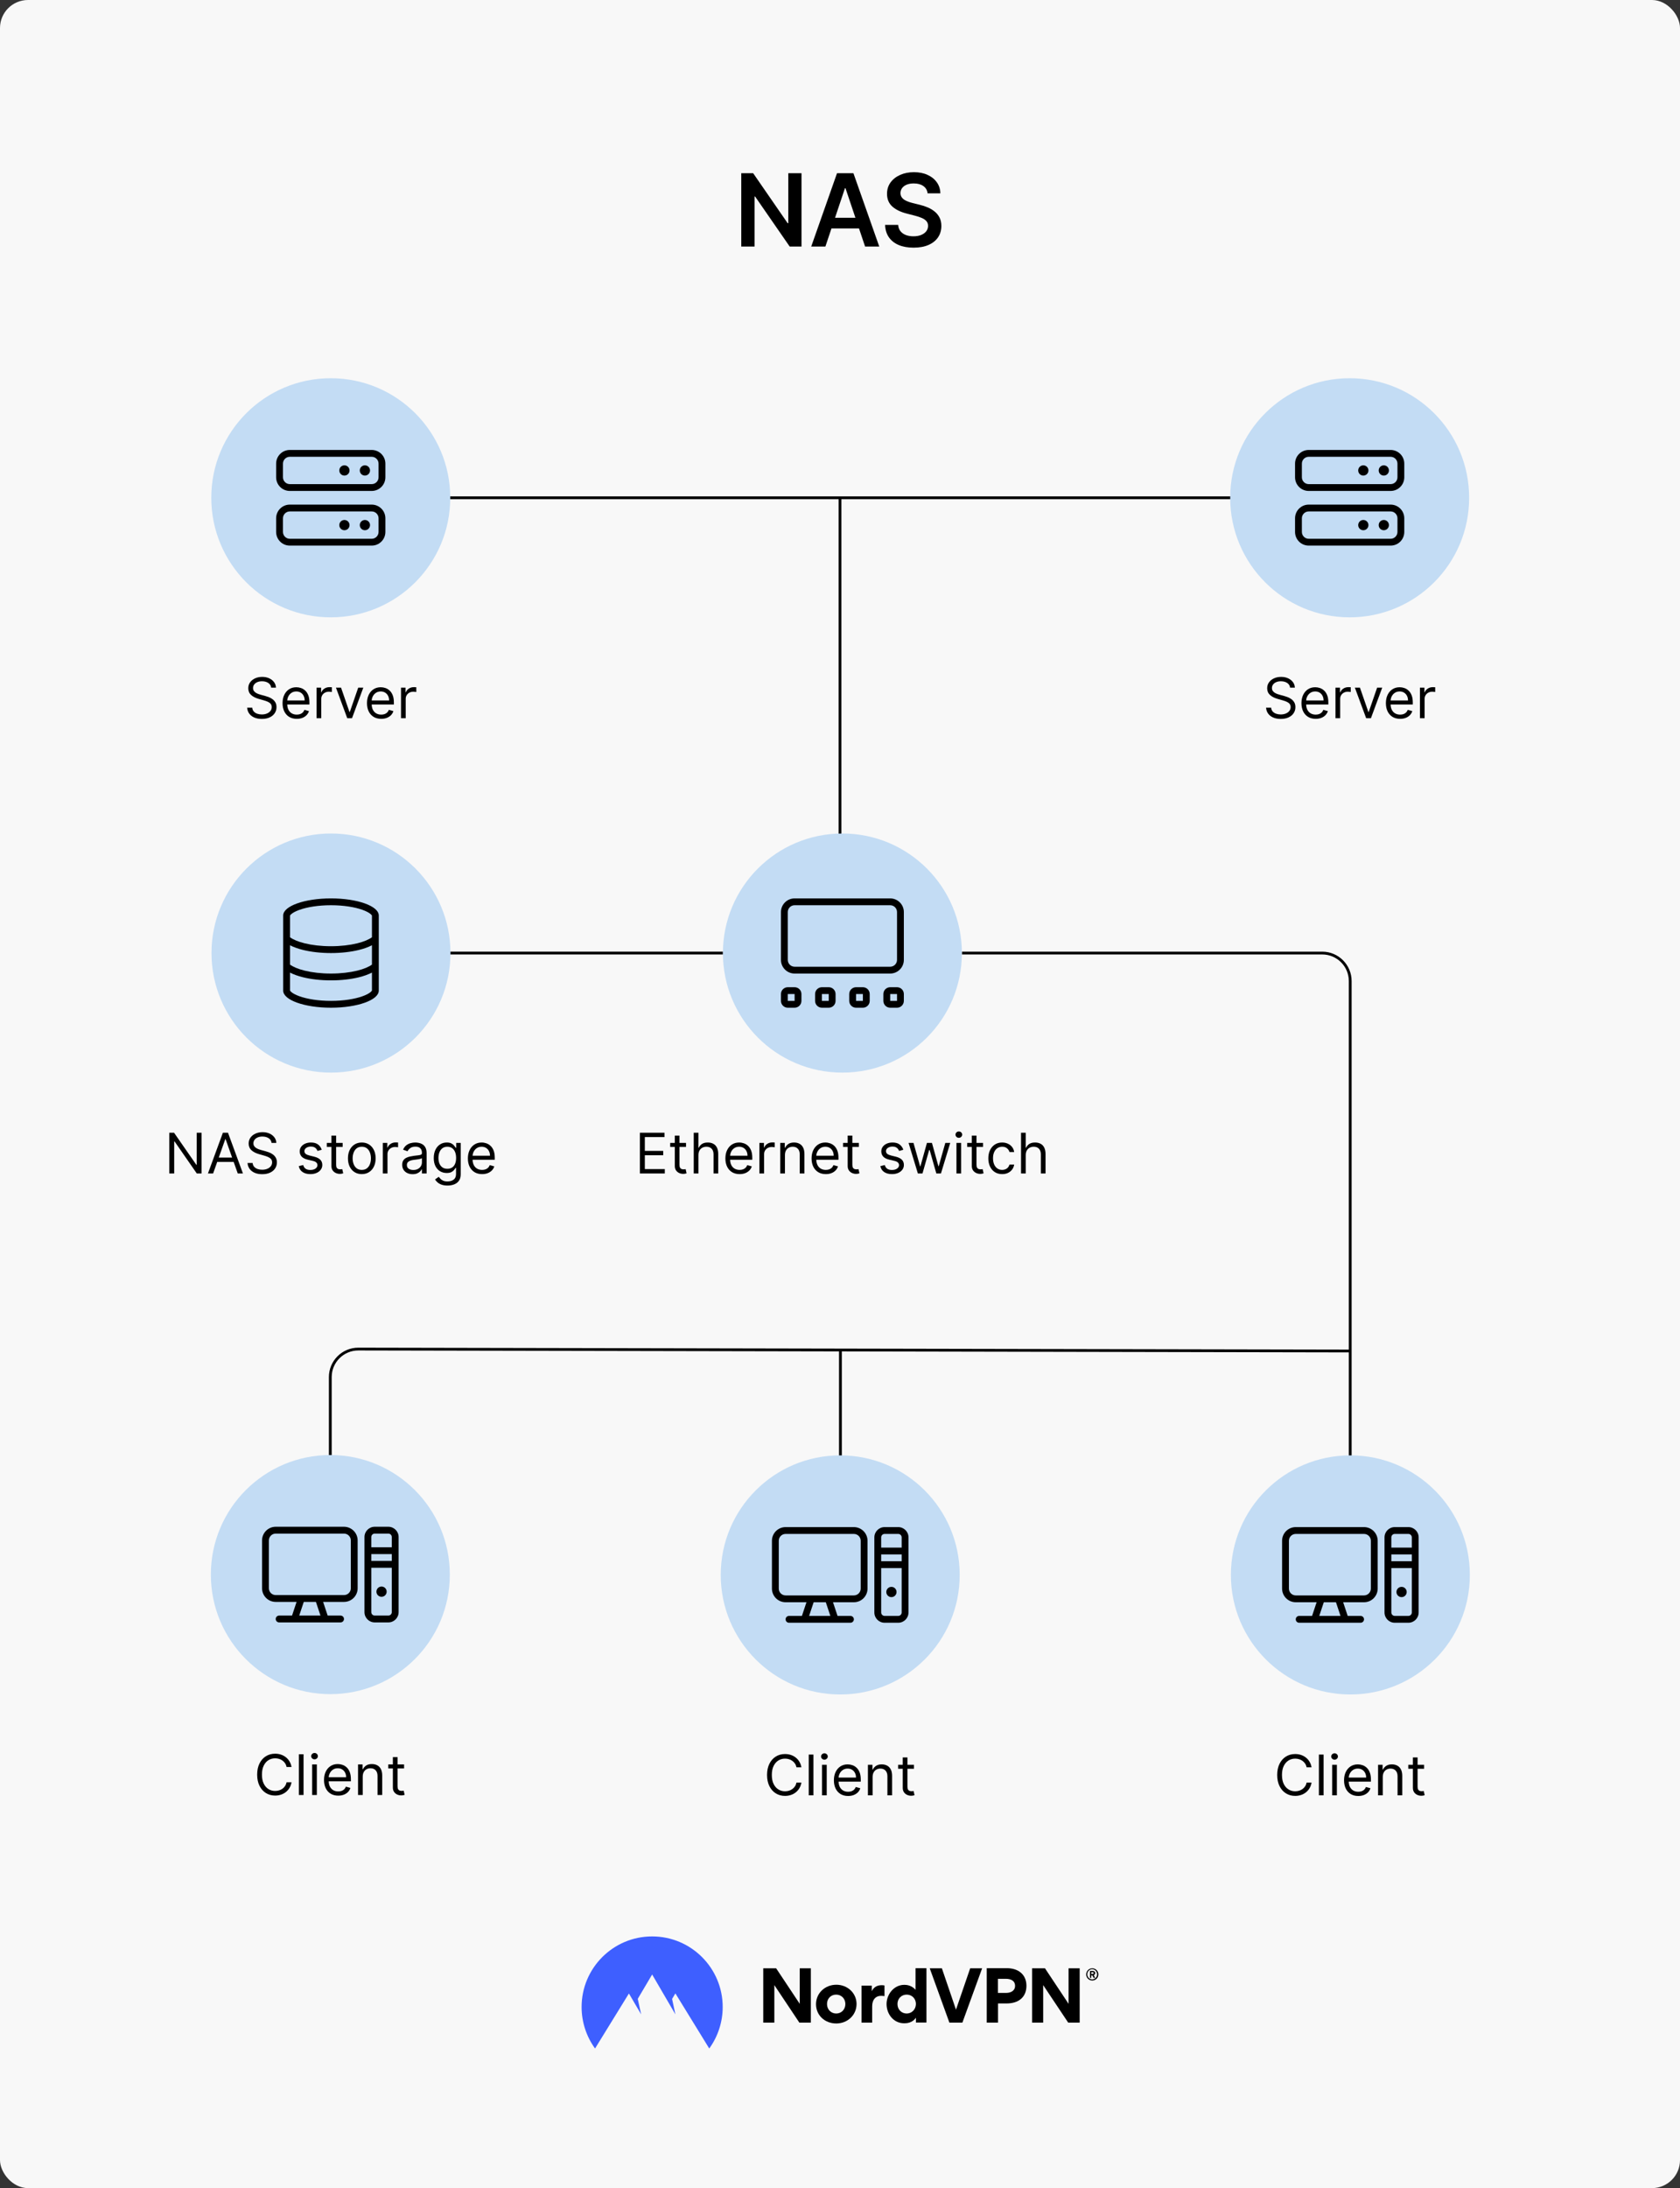 <svg fill="none" height="1562" viewBox="0 0 1200 1562" width="1200" xmlns="http://www.w3.org/2000/svg" xmlns:xlink="http://www.w3.org/1999/xlink"><rect x="0" y="0" width="1200" height="1562" fill="#333333" stroke="none"/><clipPath id="clip0_65_10"><path d="M187.182 1075.26H284.721V1172.799H187.182Z"/></clipPath><clipPath id="clip1_65_10"><path d="M551.384 1075.5H648.923V1173.039H551.384Z"/></clipPath><clipPath id="clip2_65_10"><path d="M915.779 1075.5H1013.318V1173.039H915.779Z"/></clipPath><rect fill="#f8f8f8" height="1562" rx="20" width="1200"/><path d="M572.505 123.636V176H564.067L539.394 140.332H538.959V176H529.473V123.636H537.962L562.61 159.33H563.07V123.636H572.505ZM589.565 176H579.44L597.875 123.636H609.585L628.045 176H617.92L603.934 134.375H603.525L589.565 176ZM589.897 155.469H617.511V163.088H589.897V155.469ZM662.556 138.031C662.317 135.798 661.311 134.06 659.539 132.815 657.783 131.571 655.499 130.949 652.686 130.949 650.709 130.949 649.013 131.247 647.598 131.844 646.184 132.44 645.101 133.25 644.351 134.273 643.601 135.295 643.218 136.463 643.201 137.776 643.201 138.866 643.448 139.812 643.942 140.614 644.453 141.415 645.144 142.097 646.013 142.659 646.882 143.205 647.846 143.665 648.902 144.04 649.959 144.415 651.025 144.73 652.098 144.986L657.007 146.213C658.985 146.673 660.885 147.295 662.709 148.08 664.55 148.864 666.195 149.852 667.644 151.045 669.11 152.239 670.269 153.679 671.121 155.366 671.973 157.054 672.4 159.031 672.4 161.298 672.4 164.366 671.615 167.068 670.047 169.403 668.479 171.722 666.212 173.537 663.246 174.849 660.297 176.145 656.726 176.793 652.533 176.793 648.459 176.793 644.922 176.162 641.922 174.901 638.939 173.639 636.604 171.798 634.917 169.378 633.246 166.957 632.343 164.009 632.206 160.531H641.539C641.675 162.355 642.238 163.872 643.226 165.082 644.215 166.293 645.502 167.196 647.087 167.793 648.689 168.389 650.479 168.688 652.456 168.688 654.519 168.688 656.326 168.381 657.877 167.767 659.445 167.136 660.672 166.267 661.559 165.159 662.445 164.034 662.897 162.722 662.914 161.222 662.897 159.858 662.496 158.733 661.712 157.847 660.928 156.943 659.828 156.193 658.414 155.597 657.016 154.983 655.38 154.437 653.505 153.96L647.547 152.426C643.235 151.318 639.826 149.639 637.32 147.389 634.831 145.122 633.587 142.114 633.587 138.364 633.587 135.278 634.422 132.577 636.093 130.259 637.78 127.94 640.073 126.142 642.971 124.864 645.868 123.568 649.15 122.92 652.814 122.92 656.53 122.92 659.786 123.568 662.581 124.864 665.394 126.142 667.601 127.923 669.203 130.207 670.806 132.474 671.632 135.082 671.684 138.031H662.556Z" fill="#000000"/><path d="M315.446 355.346H886.81" stroke="#000000" stroke-width="2"/><path d="M600 355.298V617.245" stroke="#000000" stroke-width="2"/><path d="M516.367 680.346 321.653 680.346" stroke="#000000" stroke-width="2"/><path d="M964.549 964.423 255.962 963.039C244.901 963.018 235.923 971.978 235.923 983.039V1038.9" stroke="#000000" stroke-width="2"/><path d="M687.06 680.346 944.441 680.346C955.487 680.346 964.441 689.301 964.441 700.346L964.441 1047.04" stroke="#000000" stroke-width="2"/><path d="M600.301 963.986V1041" stroke="#000000" stroke-width="2"/><circle cx="235.952" cy="1124.03" fill="#c3dcf4" r="85.346"/><g clip-path="url(#clip0_65_10)"><path d="M0 0H97.539V97.539H0Z" fill="#c3dcf4" transform="matrix(1 0 0 1 187.182 1075.26)"/><path d="M187.182 1133.79V1099.65C187.182 1094.26 191.549 1089.89 196.936 1089.89H245.705C251.085 1089.89 255.459 1094.26 255.459 1099.65V1133.79C255.459 1139.17 251.085 1143.54 245.705 1143.54H230.8L234.047 1153.29H243.267C244.608 1153.29 245.705 1154.39 245.705 1155.73 245.705 1157.07 244.608 1158.17 243.267 1158.17H199.375C198.027 1158.17 196.936 1157.07 196.936 1155.73 196.936 1154.39 198.027 1153.29 199.375 1153.29H208.595L211.841 1143.54H196.936C191.549 1143.54 187.182 1139.17 187.182 1133.79ZM245.705 1094.77H196.936C194.243 1094.77 192.059 1096.96 192.059 1099.65V1133.79C192.059 1136.48 194.243 1138.66 196.936 1138.66H245.705C248.403 1138.66 250.582 1136.48 250.582 1133.79V1099.65C250.582 1096.96 248.403 1094.77 245.705 1094.77ZM228.911 1153.29 225.664 1143.54H216.977L213.731 1153.29H228.911ZM268.871 1136.23C268.871 1134.2 270.502 1132.57 272.529 1132.57 274.556 1132.57 276.186 1134.2 276.186 1136.23 276.186 1138.25 274.556 1139.88 272.529 1139.88 270.502 1139.88 268.871 1138.25 268.871 1136.23ZM260.336 1097.21C260.336 1093.17 263.613 1089.89 267.652 1089.89H277.406C281.444 1089.89 284.721 1093.17 284.721 1097.21V1150.86C284.721 1154.89 281.444 1158.17 277.406 1158.17H267.652C263.613 1158.17 260.336 1154.89 260.336 1150.86V1097.21ZM265.213 1097.21V1104.53H279.844V1097.21C279.844 1095.86 278.747 1094.77 277.406 1094.77H267.652C266.311 1094.77 265.213 1095.86 265.213 1097.21ZM265.213 1109.4V1114.28H279.844V1109.4H265.213ZM267.652 1153.29H277.406C278.747 1153.29 279.844 1152.2 279.844 1150.86V1119.16H265.213V1150.86C265.213 1152.2 266.311 1153.29 267.652 1153.29Z" fill="#000000"/></g><path d="M208.235 1261.38H204.712C204.504 1260.37 204.139 1259.48 203.619 1258.71 203.107 1257.94 202.482 1257.3 201.744 1256.78 201.014 1256.25 200.205 1255.85 199.315 1255.58 198.424 1255.32 197.496 1255.19 196.53 1255.19 194.769 1255.19 193.173 1255.63 191.744 1256.52 190.323 1257.41 189.191 1258.72 188.349 1260.46 187.515 1262.19 187.099 1264.32 187.099 1266.83 187.099 1269.35 187.515 1271.48 188.349 1273.21 189.191 1274.94 190.323 1276.26 191.744 1277.15 193.173 1278.04 194.769 1278.48 196.53 1278.48 197.496 1278.48 198.424 1278.35 199.315 1278.08 200.205 1277.82 201.014 1277.43 201.744 1276.91 202.482 1276.37 203.107 1275.73 203.619 1274.96 204.139 1274.18 204.504 1273.29 204.712 1272.29H208.235C207.97 1273.78 207.487 1275.11 206.786 1276.28 206.085 1277.45 205.214 1278.45 204.173 1279.28 203.131 1280.09 201.961 1280.71 200.664 1281.14 199.376 1281.56 197.998 1281.78 196.53 1281.78 194.049 1281.78 191.843 1281.17 189.911 1279.96 187.979 1278.75 186.459 1277.02 185.351 1274.79 184.244 1272.55 183.69 1269.9 183.69 1266.83 183.69 1263.77 184.244 1261.11 185.351 1258.88 186.459 1256.64 187.979 1254.92 189.911 1253.71 191.843 1252.5 194.049 1251.89 196.53 1251.89 197.998 1251.89 199.376 1252.1 200.664 1252.53 201.961 1252.96 203.131 1253.58 204.173 1254.41 205.214 1255.22 206.085 1256.21 206.786 1257.39 207.487 1258.55 207.97 1259.88 208.235 1261.38ZM216.825 1252.29V1281.38H213.473V1252.29H216.825ZM222.965 1281.38V1259.56H226.317V1281.38H222.965ZM224.67 1255.92C224.016 1255.92 223.453 1255.7 222.979 1255.26 222.515 1254.81 222.283 1254.28 222.283 1253.65 222.283 1253.03 222.515 1252.49 222.979 1252.05 223.453 1251.6 224.016 1251.38 224.67 1251.38 225.323 1251.38 225.882 1251.6 226.346 1252.05 226.819 1252.49 227.056 1253.03 227.056 1253.65 227.056 1254.28 226.819 1254.81 226.346 1255.26 225.882 1255.7 225.323 1255.92 224.67 1255.92ZM241.605 1281.83C239.503 1281.83 237.689 1281.37 236.165 1280.44 234.65 1279.5 233.48 1278.2 232.656 1276.52 231.842 1274.84 231.435 1272.88 231.435 1270.64 231.435 1268.41 231.842 1266.44 232.656 1264.73 233.48 1263.02 234.626 1261.68 236.094 1260.73 237.571 1259.76 239.294 1259.28 241.264 1259.28 242.4 1259.28 243.523 1259.47 244.631 1259.85 245.739 1260.22 246.747 1260.84 247.656 1261.69 248.565 1262.53 249.29 1263.65 249.829 1265.04 250.369 1266.44 250.639 1268.15 250.639 1270.19V1271.61H233.821V1268.71H247.23C247.23 1267.48 246.984 1266.38 246.491 1265.41 246.008 1264.45 245.317 1263.69 244.418 1263.13 243.527 1262.57 242.476 1262.29 241.264 1262.29 239.929 1262.29 238.774 1262.62 237.798 1263.28 236.832 1263.94 236.089 1264.79 235.568 1265.84 235.047 1266.89 234.787 1268.02 234.787 1269.22V1271.15C234.787 1272.8 235.071 1274.2 235.639 1275.34 236.217 1276.48 237.017 1277.35 238.04 1277.94 239.062 1278.53 240.251 1278.82 241.605 1278.82 242.486 1278.82 243.281 1278.7 243.991 1278.45 244.711 1278.2 245.331 1277.82 245.852 1277.32 246.373 1276.81 246.775 1276.17 247.06 1275.41L250.298 1276.32C249.957 1277.42 249.384 1278.39 248.579 1279.22 247.775 1280.04 246.78 1280.69 245.597 1281.15 244.413 1281.61 243.082 1281.83 241.605 1281.83ZM259.091 1268.25V1281.38H255.739V1259.56H258.977V1262.97H259.261C259.773 1261.86 260.549 1260.97 261.591 1260.3 262.633 1259.62 263.977 1259.28 265.625 1259.28 267.102 1259.28 268.395 1259.58 269.503 1260.19 270.611 1260.78 271.472 1261.69 272.088 1262.91 272.704 1264.13 273.011 1265.66 273.011 1267.52V1281.38H269.659V1267.74C269.659 1266.03 269.214 1264.69 268.324 1263.74 267.434 1262.77 266.212 1262.29 264.659 1262.29 263.589 1262.29 262.633 1262.52 261.79 1262.98 260.956 1263.45 260.298 1264.13 259.815 1265.02 259.332 1265.91 259.091 1266.99 259.091 1268.25ZM288.626 1259.56V1262.4H277.319V1259.56H288.626ZM280.614 1254.33H283.967V1275.13C283.967 1276.08 284.104 1276.79 284.378 1277.26 284.663 1277.72 285.022 1278.04 285.458 1278.2 285.903 1278.35 286.372 1278.42 286.864 1278.42 287.234 1278.42 287.537 1278.41 287.773 1278.37 288.01 1278.32 288.199 1278.28 288.342 1278.25L289.023 1281.27C288.796 1281.35 288.479 1281.44 288.072 1281.52 287.664 1281.62 287.148 1281.66 286.523 1281.66 285.576 1281.66 284.648 1281.46 283.739 1281.05 282.84 1280.65 282.092 1280.03 281.495 1279.19 280.908 1278.36 280.614 1277.31 280.614 1276.04V1254.33Z" fill="#000000"/><circle cx="600.154" cy="1124.27" fill="#c3dcf4" r="85.346"/><g clip-path="url(#clip1_65_10)"><path d="M0 0H97.539V97.539H0Z" fill="#c3dcf4" transform="matrix(1 0 0 1 551.384 1075.5)"/><path d="M551.384 1134.02V1099.88C551.384 1094.5 555.751 1090.13 561.138 1090.13H609.908C615.287 1090.13 619.661 1094.5 619.661 1099.88V1134.02C619.661 1139.4 615.287 1143.78 609.908 1143.78H595.002L598.249 1153.53H607.469C608.81 1153.53 609.908 1154.63 609.908 1155.97 609.908 1157.31 608.81 1158.41 607.469 1158.41H563.577C562.229 1158.41 561.138 1157.31 561.138 1155.97 561.138 1154.63 562.229 1153.53 563.577 1153.53H572.797L576.043 1143.78H561.138C555.751 1143.78 551.384 1139.4 551.384 1134.02ZM609.908 1095.01H561.138C558.445 1095.01 556.261 1097.19 556.261 1099.88V1134.02C556.261 1136.72 558.445 1138.9 561.138 1138.9H609.908C612.605 1138.9 614.784 1136.72 614.784 1134.02V1099.88C614.784 1097.19 612.605 1095.01 609.908 1095.01ZM593.113 1153.53 589.866 1143.78H581.179L577.933 1153.53H593.113ZM633.073 1136.46C633.073 1134.43 634.704 1132.8 636.731 1132.8 638.758 1132.8 640.388 1134.43 640.388 1136.46 640.388 1138.49 638.758 1140.12 636.731 1140.12 634.704 1140.12 633.073 1138.49 633.073 1136.46ZM624.538 1097.45C624.538 1093.4 627.815 1090.13 631.854 1090.13H641.608C645.646 1090.13 648.923 1093.4 648.923 1097.45V1151.09C648.923 1155.13 645.646 1158.41 641.608 1158.41H631.854C627.815 1158.41 624.538 1155.13 624.538 1151.09V1097.45ZM629.415 1097.45V1104.76H644.046V1097.45C644.046 1096.1 642.949 1095.01 641.608 1095.01H631.854C630.513 1095.01 629.415 1096.1 629.415 1097.45ZM629.415 1109.64V1114.51H644.046V1109.64H629.415ZM631.854 1153.53H641.608C642.949 1153.53 644.046 1152.43 644.046 1151.09V1119.39H629.415V1151.09C629.415 1152.43 630.513 1153.53 631.854 1153.53Z" fill="#000000"/></g><path d="M572.437 1261.61H568.914C568.706 1260.6 568.341 1259.71 567.821 1258.94 567.309 1258.18 566.684 1257.53 565.946 1257.01 565.216 1256.48 564.407 1256.08 563.517 1255.82 562.626 1255.55 561.698 1255.42 560.732 1255.42 558.971 1255.42 557.375 1255.87 555.946 1256.76 554.525 1257.65 553.393 1258.96 552.551 1260.69 551.717 1262.42 551.301 1264.55 551.301 1267.07 551.301 1269.59 551.717 1271.71 552.551 1273.45 553.393 1275.18 554.525 1276.49 555.946 1277.38 557.375 1278.27 558.971 1278.72 560.732 1278.72 561.698 1278.72 562.626 1278.58 563.517 1278.32 564.407 1278.05 565.216 1277.66 565.946 1277.14 566.684 1276.61 567.309 1275.96 567.821 1275.19 568.341 1274.42 568.706 1273.53 568.914 1272.52H572.437C572.172 1274.01 571.689 1275.34 570.988 1276.52 570.287 1277.69 569.416 1278.69 568.375 1279.51 567.333 1280.33 566.163 1280.95 564.866 1281.37 563.578 1281.8 562.2 1282.01 560.732 1282.01 558.251 1282.01 556.045 1281.41 554.113 1280.19 552.181 1278.98 550.661 1277.26 549.553 1275.02 548.446 1272.79 547.892 1270.14 547.892 1267.07 547.892 1264 548.446 1261.35 549.553 1259.11 550.661 1256.88 552.181 1255.16 554.113 1253.94 556.045 1252.73 558.251 1252.13 560.732 1252.13 562.2 1252.13 563.578 1252.34 564.866 1252.77 566.163 1253.19 567.333 1253.82 568.375 1254.64 569.416 1255.45 570.287 1256.45 570.988 1257.62 571.689 1258.79 572.172 1260.12 572.437 1261.61ZM581.027 1252.52V1281.61H577.675V1252.52H581.027ZM587.167 1281.61V1259.8H590.519V1281.61H587.167ZM588.872 1256.16C588.218 1256.16 587.655 1255.94 587.181 1255.49 586.717 1255.05 586.485 1254.51 586.485 1253.89 586.485 1253.26 586.717 1252.73 587.181 1252.28 587.655 1251.84 588.218 1251.61 588.872 1251.61 589.525 1251.61 590.084 1251.84 590.548 1252.28 591.021 1252.73 591.258 1253.26 591.258 1253.89 591.258 1254.51 591.021 1255.05 590.548 1255.49 590.084 1255.94 589.525 1256.16 588.872 1256.16ZM605.807 1282.07C603.705 1282.07 601.891 1281.61 600.367 1280.68 598.852 1279.74 597.682 1278.43 596.858 1276.76 596.044 1275.07 595.637 1273.11 595.637 1270.88 595.637 1268.64 596.044 1266.67 596.858 1264.97 597.682 1263.25 598.828 1261.92 600.296 1260.96 601.773 1260 603.496 1259.51 605.466 1259.51 606.602 1259.51 607.725 1259.7 608.833 1260.08 609.941 1260.46 610.949 1261.07 611.858 1261.93 612.767 1262.77 613.492 1263.89 614.031 1265.28 614.571 1266.67 614.841 1268.39 614.841 1270.42V1271.84H598.023V1268.94H611.432C611.432 1267.71 611.186 1266.61 610.693 1265.65 610.21 1264.68 609.519 1263.92 608.62 1263.36 607.729 1262.8 606.678 1262.52 605.466 1262.52 604.131 1262.52 602.976 1262.86 602 1263.52 601.034 1264.17 600.291 1265.02 599.77 1266.07 599.249 1267.13 598.989 1268.25 598.989 1269.46V1271.39C598.989 1273.04 599.273 1274.43 599.841 1275.58 600.419 1276.71 601.219 1277.58 602.242 1278.18 603.264 1278.76 604.453 1279.06 605.807 1279.06 606.688 1279.06 607.483 1278.93 608.193 1278.69 608.913 1278.43 609.533 1278.05 610.054 1277.55 610.575 1277.04 610.977 1276.41 611.262 1275.65L614.5 1276.56C614.159 1277.66 613.586 1278.62 612.781 1279.46 611.977 1280.28 610.982 1280.92 609.799 1281.39 608.615 1281.84 607.284 1282.07 605.807 1282.07ZM623.293 1268.49V1281.61H619.941V1259.8H623.179V1263.21H623.463C623.975 1262.1 624.751 1261.21 625.793 1260.54 626.834 1259.85 628.179 1259.51 629.827 1259.51 631.304 1259.51 632.597 1259.82 633.705 1260.42 634.813 1261.02 635.674 1261.93 636.29 1263.15 636.906 1264.36 637.213 1265.89 637.213 1267.75V1281.61H633.861V1267.98C633.861 1266.26 633.416 1264.93 632.526 1263.97 631.636 1263.01 630.414 1262.52 628.861 1262.52 627.791 1262.52 626.834 1262.76 625.992 1263.22 625.158 1263.68 624.5 1264.36 624.017 1265.25 623.534 1266.14 623.293 1267.22 623.293 1268.49ZM652.828 1259.8V1262.64H641.521V1259.8H652.828ZM644.816 1254.57H648.169V1275.36C648.169 1276.31 648.306 1277.02 648.58 1277.5 648.865 1277.96 649.224 1278.27 649.66 1278.43 650.105 1278.58 650.574 1278.66 651.066 1278.66 651.436 1278.66 651.739 1278.64 651.975 1278.6 652.212 1278.56 652.401 1278.52 652.544 1278.49L653.225 1281.5C652.998 1281.59 652.681 1281.67 652.274 1281.76 651.866 1281.85 651.35 1281.9 650.725 1281.9 649.778 1281.9 648.85 1281.7 647.941 1281.29 647.042 1280.88 646.294 1280.26 645.697 1279.43 645.11 1278.59 644.816 1277.54 644.816 1276.27V1254.57Z" fill="#000000"/><circle cx="964.548" cy="1124.27" fill="#c3dcf4" r="85.346"/><g clip-path="url(#clip2_65_10)"><path d="M0 0H97.539V97.539H0Z" fill="#c3dcf4" transform="matrix(1 0 0 1 915.779 1075.5)"/><path d="M915.779 1134.02V1099.88C915.779 1094.5 920.145 1090.13 925.533 1090.13H974.302C979.682 1090.13 984.056 1094.5 984.056 1099.88V1134.02C984.056 1139.4 979.682 1143.78 974.302 1143.78H959.397L962.643 1153.53H971.864C973.205 1153.53 974.302 1154.63 974.302 1155.97 974.302 1157.31 973.205 1158.41 971.864 1158.41H927.971C926.624 1158.41 925.533 1157.31 925.533 1155.97 925.533 1154.63 926.624 1153.53 927.971 1153.53H937.192L940.438 1143.78H925.533C920.145 1143.78 915.779 1139.4 915.779 1134.02ZM974.302 1095.01H925.533C922.84 1095.01 920.656 1097.19 920.656 1099.88V1134.02C920.656 1136.72 922.84 1138.9 925.533 1138.9H974.302C977 1138.9 979.179 1136.72 979.179 1134.02V1099.88C979.179 1097.19 977 1095.01 974.302 1095.01ZM957.507 1153.53 954.261 1143.78H945.574L942.328 1153.53H957.507ZM997.468 1136.46C997.468 1134.43 999.098 1132.8 1001.13 1132.8 1003.15 1132.8 1004.78 1134.43 1004.78 1136.46 1004.78 1138.49 1003.15 1140.12 1001.13 1140.12 999.098 1140.12 997.468 1138.49 997.468 1136.46ZM988.933 1097.45C988.933 1093.4 992.21 1090.13 996.249 1090.13H1006C1010.04 1090.13 1013.32 1093.4 1013.32 1097.45V1151.09C1013.32 1155.13 1010.04 1158.41 1006 1158.41H996.249C992.21 1158.41 988.933 1155.13 988.933 1151.09V1097.45ZM993.81 1097.45V1104.76H1008.44V1097.45C1008.44 1096.1 1007.34 1095.01 1006 1095.01H996.249C994.907 1095.01 993.81 1096.1 993.81 1097.45ZM993.81 1109.64V1114.51H1008.44V1109.64H993.81ZM996.249 1153.53H1006C1007.34 1153.53 1008.44 1152.43 1008.44 1151.09V1119.39H993.81V1151.09C993.81 1152.43 994.907 1153.53 996.249 1153.53Z" fill="#000000"/></g><path d="M936.832 1261.61H933.309C933.101 1260.6 932.736 1259.71 932.215 1258.94 931.704 1258.18 931.079 1257.53 930.34 1257.01 929.611 1256.48 928.801 1256.08 927.911 1255.82 927.021 1255.55 926.093 1255.42 925.127 1255.42 923.366 1255.42 921.77 1255.87 920.34 1256.76 918.92 1257.65 917.788 1258.96 916.945 1260.69 916.112 1262.42 915.695 1264.55 915.695 1267.07 915.695 1269.59 916.112 1271.71 916.945 1273.45 917.788 1275.18 918.92 1276.49 920.34 1277.38 921.77 1278.27 923.366 1278.72 925.127 1278.72 926.093 1278.72 927.021 1278.58 927.911 1278.32 928.801 1278.05 929.611 1277.66 930.34 1277.14 931.079 1276.61 931.704 1275.96 932.215 1275.19 932.736 1274.42 933.101 1273.53 933.309 1272.52H936.832C936.567 1274.01 936.084 1275.34 935.383 1276.52 934.682 1277.69 933.811 1278.69 932.769 1279.51 931.728 1280.33 930.558 1280.95 929.261 1281.37 927.973 1281.8 926.595 1282.01 925.127 1282.01 922.646 1282.01 920.44 1281.41 918.508 1280.19 916.576 1278.98 915.056 1277.26 913.948 1275.02 912.84 1272.79 912.286 1270.14 912.286 1267.07 912.286 1264 912.84 1261.35 913.948 1259.11 915.056 1256.88 916.576 1255.16 918.508 1253.94 920.44 1252.73 922.646 1252.13 925.127 1252.13 926.595 1252.13 927.973 1252.34 929.261 1252.77 930.558 1253.19 931.728 1253.82 932.769 1254.64 933.811 1255.45 934.682 1256.45 935.383 1257.62 936.084 1258.79 936.567 1260.12 936.832 1261.61ZM945.422 1252.52V1281.61H942.07V1252.52H945.422ZM951.562 1281.61V1259.8H954.914V1281.61H951.562ZM953.266 1256.16C952.613 1256.16 952.05 1255.94 951.576 1255.49 951.112 1255.05 950.88 1254.51 950.88 1253.89 950.88 1253.26 951.112 1252.73 951.576 1252.28 952.05 1251.84 952.613 1251.61 953.266 1251.61 953.92 1251.61 954.479 1251.84 954.943 1252.28 955.416 1252.73 955.653 1253.26 955.653 1253.89 955.653 1254.51 955.416 1255.05 954.943 1255.49 954.479 1255.94 953.92 1256.16 953.266 1256.16ZM970.202 1282.07C968.099 1282.07 966.286 1281.61 964.761 1280.68 963.246 1279.74 962.077 1278.43 961.253 1276.76 960.438 1275.07 960.031 1273.11 960.031 1270.88 960.031 1268.64 960.438 1266.67 961.253 1264.97 962.077 1263.25 963.223 1261.92 964.69 1260.96 966.168 1260 967.891 1259.51 969.861 1259.51 970.997 1259.51 972.119 1259.7 973.227 1260.08 974.335 1260.46 975.344 1261.07 976.253 1261.93 977.162 1262.77 977.886 1263.89 978.426 1265.28 978.966 1266.67 979.236 1268.39 979.236 1270.42V1271.84H962.418V1268.94H975.827C975.827 1267.71 975.581 1266.61 975.088 1265.65 974.605 1264.68 973.914 1263.92 973.014 1263.36 972.124 1262.8 971.073 1262.52 969.861 1262.52 968.526 1262.52 967.37 1262.86 966.395 1263.52 965.429 1264.17 964.686 1265.02 964.165 1266.07 963.644 1267.13 963.384 1268.25 963.384 1269.46V1271.39C963.384 1273.04 963.668 1274.43 964.236 1275.58 964.813 1276.71 965.614 1277.58 966.636 1278.18 967.659 1278.76 968.848 1279.06 970.202 1279.06 971.082 1279.06 971.878 1278.93 972.588 1278.69 973.308 1278.43 973.928 1278.05 974.449 1277.55 974.97 1277.04 975.372 1276.41 975.656 1275.65L978.895 1276.56C978.554 1277.66 977.981 1278.62 977.176 1279.46 976.371 1280.28 975.377 1280.92 974.193 1281.39 973.01 1281.84 971.679 1282.07 970.202 1282.07ZM987.688 1268.49V1281.61H984.335V1259.8H987.574V1263.21H987.858C988.369 1262.1 989.146 1261.21 990.188 1260.54 991.229 1259.85 992.574 1259.51 994.222 1259.51 995.699 1259.51 996.992 1259.82 998.099 1260.42 999.207 1261.02 1000.07 1261.93 1000.68 1263.15 1001.3 1264.36 1001.61 1265.89 1001.61 1267.75V1281.61H998.256V1267.98C998.256 1266.26 997.811 1264.93 996.92 1263.97 996.03 1263.01 994.809 1262.52 993.256 1262.52 992.186 1262.52 991.229 1262.76 990.386 1263.22 989.553 1263.68 988.895 1264.36 988.412 1265.25 987.929 1266.14 987.688 1267.22 987.688 1268.49ZM1017.22 1259.8V1262.64H1005.92V1259.8H1017.22ZM1009.21 1254.57H1012.56V1275.36C1012.56 1276.31 1012.7 1277.02 1012.98 1277.5 1013.26 1277.96 1013.62 1278.27 1014.05 1278.43 1014.5 1278.58 1014.97 1278.66 1015.46 1278.66 1015.83 1278.66 1016.13 1278.64 1016.37 1278.6 1016.61 1278.56 1016.8 1278.52 1016.94 1278.49L1017.62 1281.5C1017.39 1281.59 1017.08 1281.67 1016.67 1281.76 1016.26 1281.85 1015.75 1281.9 1015.12 1281.9 1014.17 1281.9 1013.25 1281.7 1012.34 1281.29 1011.44 1280.88 1010.69 1280.26 1010.09 1279.43 1009.5 1278.59 1009.21 1277.54 1009.21 1276.27V1254.57Z" fill="#000000"/><circle cx="236.413" cy="680.346" fill="#c3dcf4" r="85.346"/><path d="M187.643 631.577H285.182V729.116H187.643Z" fill="#c3dcf4"/><path d="M236.413 719.362C217.56 719.362 202.274 713.906 202.274 707.169V653.523C202.274 646.79 217.56 641.331 236.413 641.331 255.265 641.331 270.551 646.79 270.551 653.523V707.169C270.551 713.906 255.265 719.362 236.413 719.362ZM265.674 653.592C265.628 653.476 265.43 653.107 264.729 652.504 263.601 651.559 261.696 650.489 258.907 649.495 253.39 647.522 245.435 646.208 236.413 646.208 227.39 646.208 219.435 647.522 213.913 649.495 211.129 650.489 209.222 651.559 208.103 652.504 207.387 653.107 207.195 653.476 207.151 653.592V669.084C209.356 670.699 212.927 672.238 217.652 673.397 222.925 674.692 229.265 675.469 236.413 675.469 243.423 675.469 249.9 674.692 255.174 673.397 259.898 672.238 263.464 670.699 265.674 669.084V653.592ZM265.674 674.784C263.053 676.14 259.868 677.268 256.347 678.136 250.632 679.539 243.758 680.346 236.413 680.346 229.067 680.346 222.193 679.539 216.481 678.136 212.959 677.268 209.769 676.14 207.151 674.784V688.591C209.356 690.207 212.927 691.746 217.652 692.904 222.925 694.2 229.265 694.977 236.413 694.977 243.423 694.977 249.9 694.2 255.174 692.904 259.898 691.746 263.464 690.207 265.674 688.591V674.784ZM208.103 708.191C209.222 709.136 211.129 710.202 213.913 711.193 219.435 713.174 227.39 714.485 236.413 714.485 245.435 714.485 253.39 713.174 258.907 711.193 261.696 710.202 263.601 709.136 264.729 708.191 265.43 707.581 265.628 707.215 265.674 707.109V694.291C263.053 695.648 259.868 696.776 256.347 697.644 250.632 699.046 243.758 699.854 236.413 699.854 229.067 699.854 222.193 699.046 216.481 697.644 212.959 696.776 209.769 695.648 207.151 694.291V707.109C207.195 707.215 207.387 707.581 208.103 708.191ZM265.674 707.078C265.689 707.063 265.689 707.063 265.689 707.063L265.674 707.078ZM207.145 707.078C207.142 707.063 207.14 707.063 207.139 707.063L207.145 707.078ZM207.145 653.609C207.14 653.622 207.139 653.63 207.139 653.63L207.145 653.609ZM265.689 653.63C265.689 653.63 265.689 653.622 265.674 653.609L265.689 653.63Z" fill="#000000"/><path d="M143.98 808.602V837.693H140.571L124.719 814.852H124.435V837.693H120.912V808.602H124.321L140.23 831.5H140.514V808.602H143.98ZM152.222 837.693H148.529L159.211 808.602H162.847L173.529 837.693H169.836L161.143 813.204H160.915L152.222 837.693ZM153.586 826.329H168.472V829.454H153.586V826.329ZM193.969 815.875C193.799 814.435 193.108 813.318 191.896 812.522 190.683 811.727 189.197 811.329 187.435 811.329 186.147 811.329 185.021 811.537 184.055 811.954 183.098 812.371 182.35 812.944 181.81 813.673 181.28 814.402 181.015 815.231 181.015 816.159 181.015 816.935 181.2 817.603 181.569 818.161 181.948 818.711 182.431 819.17 183.018 819.539 183.605 819.899 184.22 820.197 184.864 820.434 185.508 820.661 186.1 820.846 186.64 820.988L189.594 821.784C190.352 821.982 191.195 822.257 192.123 822.607 193.06 822.958 193.955 823.436 194.807 824.042 195.669 824.639 196.379 825.406 196.938 826.343 197.497 827.281 197.776 828.431 197.776 829.795 197.776 831.367 197.364 832.787 196.54 834.056 195.726 835.325 194.533 836.334 192.961 837.082 191.398 837.83 189.5 838.204 187.265 838.204 185.182 838.204 183.378 837.868 181.853 837.196 180.338 836.523 179.145 835.586 178.273 834.383 177.412 833.18 176.924 831.784 176.81 830.193H180.447C180.541 831.291 180.911 832.2 181.555 832.92 182.208 833.63 183.032 834.16 184.026 834.511 185.03 834.852 186.11 835.022 187.265 835.022 188.61 835.022 189.817 834.804 190.887 834.369 191.957 833.924 192.805 833.308 193.43 832.522 194.055 831.727 194.367 830.799 194.367 829.738 194.367 828.772 194.097 827.986 193.557 827.38 193.018 826.774 192.307 826.282 191.427 825.903 190.546 825.524 189.594 825.193 188.572 824.909L184.992 823.886C182.719 823.232 180.92 822.3 179.594 821.088 178.269 819.875 177.606 818.289 177.606 816.329 177.606 814.7 178.046 813.28 178.927 812.068 179.817 810.846 181.01 809.899 182.506 809.227 184.012 808.545 185.693 808.204 187.549 808.204 189.424 808.204 191.091 808.54 192.549 809.213 194.007 809.875 195.163 810.785 196.015 811.94 196.877 813.095 197.331 814.407 197.379 815.875H193.969ZM229.818 820.761 226.807 821.613C226.617 821.111 226.338 820.624 225.969 820.15 225.609 819.667 225.116 819.269 224.491 818.957 223.866 818.644 223.066 818.488 222.091 818.488 220.756 818.488 219.643 818.796 218.753 819.411 217.872 820.017 217.432 820.789 217.432 821.727 217.432 822.56 217.735 823.218 218.341 823.701 218.947 824.184 219.894 824.587 221.182 824.909L224.42 825.704C226.371 826.178 227.825 826.902 228.781 827.877 229.738 828.843 230.216 830.089 230.216 831.613 230.216 832.863 229.856 833.981 229.136 834.965 228.426 835.95 227.432 836.727 226.153 837.295 224.875 837.863 223.388 838.147 221.693 838.147 219.468 838.147 217.626 837.664 216.168 836.698 214.709 835.732 213.786 834.321 213.398 832.465L216.58 831.67C216.883 832.844 217.455 833.725 218.298 834.312 219.151 834.899 220.263 835.193 221.636 835.193 223.199 835.193 224.439 834.861 225.358 834.198 226.286 833.526 226.75 832.721 226.75 831.784 226.75 831.026 226.485 830.392 225.955 829.88 225.424 829.359 224.61 828.971 223.511 828.715L219.875 827.863C217.877 827.39 216.409 826.656 215.472 825.661 214.544 824.658 214.08 823.403 214.08 821.897 214.08 820.666 214.425 819.577 215.116 818.63 215.817 817.683 216.769 816.94 217.972 816.4 219.184 815.86 220.557 815.59 222.091 815.59 224.25 815.59 225.945 816.064 227.176 817.011 228.417 817.958 229.297 819.208 229.818 820.761ZM244.751 815.875V818.715H233.444V815.875H244.751ZM236.739 810.647H240.092V831.443C240.092 832.39 240.229 833.1 240.504 833.573 240.788 834.037 241.147 834.35 241.583 834.511 242.028 834.662 242.497 834.738 242.989 834.738 243.359 834.738 243.662 834.719 243.898 834.681 244.135 834.634 244.325 834.596 244.467 834.568L245.148 837.579C244.921 837.664 244.604 837.75 244.197 837.835 243.789 837.929 243.273 837.977 242.648 837.977 241.701 837.977 240.773 837.773 239.864 837.366 238.965 836.959 238.217 836.339 237.62 835.505 237.033 834.672 236.739 833.621 236.739 832.352V810.647ZM258.423 838.147C256.453 838.147 254.725 837.678 253.238 836.741 251.761 835.803 250.605 834.492 249.772 832.806 248.948 831.121 248.536 829.151 248.536 826.897 248.536 824.625 248.948 822.641 249.772 820.946 250.605 819.25 251.761 817.934 253.238 816.997 254.725 816.059 256.453 815.59 258.423 815.59 260.392 815.59 262.116 816.059 263.593 816.997 265.08 817.934 266.235 819.25 267.059 820.946 267.892 822.641 268.309 824.625 268.309 826.897 268.309 829.151 267.892 831.121 267.059 832.806 266.235 834.492 265.08 835.803 263.593 836.741 262.116 837.678 260.392 838.147 258.423 838.147ZM258.423 835.136C259.919 835.136 261.15 834.752 262.116 833.985 263.082 833.218 263.797 832.21 264.261 830.96 264.725 829.71 264.957 828.356 264.957 826.897 264.957 825.439 264.725 824.08 264.261 822.821 263.797 821.561 263.082 820.543 262.116 819.767 261.15 818.99 259.919 818.602 258.423 818.602 256.926 818.602 255.695 818.99 254.729 819.767 253.763 820.543 253.048 821.561 252.584 822.821 252.12 824.08 251.888 825.439 251.888 826.897 251.888 828.356 252.12 829.71 252.584 830.96 253.048 832.21 253.763 833.218 254.729 833.985 255.695 834.752 256.926 835.136 258.423 835.136ZM273.426 837.693V815.875H276.665V819.17H276.892C277.29 818.09 278.009 817.214 279.051 816.542 280.093 815.87 281.267 815.534 282.574 815.534 282.82 815.534 283.128 815.538 283.497 815.548 283.866 815.557 284.146 815.571 284.335 815.59V819C284.222 818.971 283.961 818.928 283.554 818.872 283.156 818.805 282.735 818.772 282.29 818.772 281.229 818.772 280.282 818.995 279.449 819.44 278.625 819.875 277.972 820.482 277.489 821.258 277.015 822.025 276.778 822.901 276.778 823.886V837.693H273.426ZM294.729 838.204C293.347 838.204 292.092 837.944 290.965 837.423 289.838 836.892 288.943 836.13 288.28 835.136 287.618 834.132 287.286 832.92 287.286 831.5 287.286 830.25 287.532 829.236 288.025 828.46 288.517 827.674 289.175 827.058 289.999 826.613 290.823 826.168 291.732 825.837 292.727 825.619 293.73 825.392 294.739 825.212 295.752 825.079 297.078 824.909 298.153 824.781 298.977 824.696 299.81 824.601 300.416 824.445 300.795 824.227 301.183 824.009 301.377 823.63 301.377 823.09V822.977C301.377 821.575 300.994 820.486 300.227 819.71 299.469 818.933 298.318 818.545 296.775 818.545 295.174 818.545 293.92 818.895 293.011 819.596 292.102 820.297 291.462 821.045 291.093 821.84L287.911 820.704C288.479 819.378 289.237 818.346 290.184 817.607 291.14 816.859 292.182 816.339 293.309 816.045 294.445 815.742 295.563 815.59 296.661 815.59 297.362 815.59 298.167 815.676 299.076 815.846 299.995 816.007 300.88 816.343 301.732 816.855 302.594 817.366 303.309 818.138 303.877 819.17 304.445 820.202 304.729 821.585 304.729 823.318V837.693H301.377V834.738H301.207C300.979 835.212 300.601 835.718 300.07 836.258 299.54 836.798 298.834 837.257 297.954 837.636 297.073 838.015 295.998 838.204 294.729 838.204ZM295.241 835.193C296.566 835.193 297.684 834.932 298.593 834.411 299.512 833.891 300.203 833.218 300.667 832.394 301.14 831.571 301.377 830.704 301.377 829.795V826.727C301.235 826.897 300.923 827.053 300.44 827.196 299.966 827.328 299.417 827.446 298.792 827.551 298.176 827.645 297.575 827.731 296.988 827.806 296.41 827.873 295.941 827.929 295.582 827.977 294.71 828.09 293.896 828.275 293.138 828.531 292.39 828.777 291.784 829.151 291.32 829.653 290.866 830.145 290.638 830.818 290.638 831.67 290.638 832.835 291.069 833.715 291.931 834.312 292.802 834.899 293.905 835.193 295.241 835.193ZM319.655 846.329C318.035 846.329 316.643 846.121 315.479 845.704 314.314 845.297 313.343 844.757 312.567 844.085 311.8 843.422 311.189 842.712 310.734 841.954L313.405 840.079C313.708 840.477 314.091 840.931 314.555 841.443 315.019 841.964 315.654 842.413 316.459 842.792 317.273 843.18 318.338 843.375 319.655 843.375 321.416 843.375 322.87 842.948 324.016 842.096 325.161 841.244 325.734 839.909 325.734 838.09V833.659H325.45C325.204 834.056 324.854 834.549 324.399 835.136 323.954 835.714 323.31 836.23 322.467 836.684 321.634 837.129 320.507 837.352 319.087 837.352 317.325 837.352 315.744 836.935 314.342 836.102 312.95 835.268 311.847 834.056 311.033 832.465 310.228 830.875 309.825 828.943 309.825 826.67 309.825 824.435 310.218 822.489 311.004 820.832 311.79 819.165 312.884 817.877 314.285 816.968 315.687 816.05 317.306 815.59 319.143 815.59 320.564 815.59 321.691 815.827 322.524 816.301 323.367 816.765 324.011 817.295 324.456 817.892 324.91 818.479 325.261 818.962 325.507 819.34H325.848V815.875H329.087V838.318C329.087 840.193 328.66 841.717 327.808 842.892 326.965 844.075 325.829 844.942 324.399 845.491 322.979 846.05 321.397 846.329 319.655 846.329ZM319.541 834.34C320.886 834.34 322.022 834.033 322.95 833.417 323.878 832.802 324.584 831.916 325.067 830.761 325.55 829.606 325.791 828.223 325.791 826.613 325.791 825.041 325.554 823.654 325.081 822.451 324.607 821.249 323.907 820.306 322.979 819.625 322.051 818.943 320.905 818.602 319.541 818.602 318.121 818.602 316.937 818.962 315.99 819.681 315.053 820.401 314.347 821.367 313.874 822.579 313.41 823.791 313.178 825.136 313.178 826.613 313.178 828.128 313.414 829.468 313.888 830.633 314.371 831.788 315.081 832.697 316.018 833.36 316.965 834.014 318.14 834.34 319.541 834.34ZM344.371 838.147C342.268 838.147 340.455 837.683 338.93 836.755 337.415 835.818 336.246 834.511 335.422 832.835 334.607 831.149 334.2 829.189 334.2 826.954 334.2 824.719 334.607 822.75 335.422 821.045 336.246 819.331 337.392 817.996 338.859 817.039 340.337 816.073 342.06 815.59 344.03 815.59 345.166 815.59 346.288 815.78 347.396 816.159 348.504 816.537 349.513 817.153 350.422 818.005 351.331 818.848 352.055 819.965 352.595 821.357 353.135 822.75 353.405 824.464 353.405 826.5V827.92H336.587V825.022H349.996C349.996 823.791 349.749 822.693 349.257 821.727 348.774 820.761 348.083 819.999 347.183 819.44 346.293 818.881 345.242 818.602 344.03 818.602 342.695 818.602 341.539 818.933 340.564 819.596 339.598 820.25 338.855 821.102 338.334 822.153 337.813 823.204 337.553 824.331 337.553 825.534V827.465C337.553 829.113 337.837 830.51 338.405 831.656 338.982 832.792 339.783 833.659 340.805 834.255 341.828 834.842 343.017 835.136 344.371 835.136 345.251 835.136 346.047 835.013 346.757 834.767 347.477 834.511 348.097 834.132 348.618 833.63 349.139 833.119 349.541 832.484 349.825 831.727L353.064 832.636C352.723 833.734 352.15 834.7 351.345 835.534 350.54 836.357 349.546 837.001 348.362 837.465 347.178 837.92 345.848 838.147 344.371 838.147Z" fill="#000000"/><circle cx="601.714" cy="680.346" fill="#c3dcf4" r="85.346"/><path d="M552.944 631.577H650.483V729.116H552.944Z" fill="#c3dcf4"/><path d="M635.852 641.331C641.232 641.331 645.606 645.697 645.606 651.085V685.223C645.606 690.603 641.232 694.977 635.852 694.977H567.575C562.188 694.977 557.821 690.603 557.821 685.223V651.085C557.821 645.697 562.188 641.331 567.575 641.331H635.852ZM635.852 646.208H567.575C564.882 646.208 562.698 648.392 562.698 651.085V685.223C562.698 687.921 564.882 690.1 567.575 690.1H635.852C638.55 690.1 640.729 687.921 640.729 685.223V651.085C640.729 648.392 638.55 646.208 635.852 646.208ZM567.575 704.731C570.268 704.731 572.452 706.91 572.452 709.608V714.485C572.452 717.182 570.268 719.362 567.575 719.362H562.698C560.005 719.362 557.821 717.182 557.821 714.485V709.608C557.821 706.91 560.005 704.731 562.698 704.731H567.575ZM567.575 709.608H562.698V714.485H567.575V709.608ZM582.206 709.608C582.206 706.91 584.385 704.731 587.083 704.731H591.96C594.657 704.731 596.837 706.91 596.837 709.608V714.485C596.837 717.182 594.657 719.362 591.96 719.362H587.083C584.385 719.362 582.206 717.182 582.206 714.485V709.608ZM587.083 714.485H591.96V709.608H587.083V714.485ZM616.344 704.731C619.042 704.731 621.221 706.91 621.221 709.608V714.485C621.221 717.182 619.042 719.362 616.344 719.362H611.467C608.77 719.362 606.591 717.182 606.591 714.485V709.608C606.591 706.91 608.77 704.731 611.467 704.731H616.344ZM616.344 709.608H611.467V714.485H616.344V709.608ZM630.975 709.608C630.975 706.91 633.155 704.731 635.852 704.731H640.729C643.427 704.731 645.606 706.91 645.606 709.608V714.485C645.606 717.182 643.427 719.362 640.729 719.362H635.852C633.155 719.362 630.975 717.182 630.975 714.485V709.608ZM635.852 714.485H640.729V709.608H635.852V714.485Z" fill="#000000"/><path d="M457.072 837.693V808.602H474.629V811.727H460.595V821.556H473.72V824.681H460.595V834.568H474.856V837.693H457.072ZM490.013 815.875V818.715H478.706V815.875H490.013ZM482.001 810.647H485.353V831.443C485.353 832.39 485.491 833.1 485.765 833.573 486.049 834.037 486.409 834.35 486.845 834.511 487.29 834.662 487.759 834.738 488.251 834.738 488.62 834.738 488.923 834.719 489.16 834.681 489.397 834.634 489.586 834.596 489.728 834.568L490.41 837.579C490.183 837.664 489.866 837.75 489.459 837.835 489.051 837.929 488.535 837.977 487.91 837.977 486.963 837.977 486.035 837.773 485.126 837.366 484.227 836.959 483.478 836.339 482.882 835.505 482.295 834.672 482.001 833.621 482.001 832.352V810.647ZM498.876 824.568V837.693H495.524V808.602H498.876V819.284H499.16C499.672 818.157 500.439 817.262 501.461 816.599 502.494 815.927 503.867 815.59 505.581 815.59 507.067 815.59 508.37 815.889 509.487 816.485 510.604 817.072 511.471 817.977 512.086 819.198 512.711 820.41 513.024 821.954 513.024 823.829V837.693H509.672V824.056C509.672 822.323 509.222 820.983 508.322 820.036 507.432 819.08 506.196 818.602 504.615 818.602 503.516 818.602 502.531 818.834 501.66 819.298 500.798 819.762 500.117 820.439 499.615 821.329 499.122 822.219 498.876 823.299 498.876 824.568ZM528.304 838.147C526.202 838.147 524.389 837.683 522.864 836.755 521.349 835.818 520.179 834.511 519.356 832.835 518.541 831.149 518.134 829.189 518.134 826.954 518.134 824.719 518.541 822.75 519.356 821.045 520.179 819.331 521.325 817.996 522.793 817.039 524.27 816.073 525.994 815.59 527.964 815.59 529.1 815.59 530.222 815.78 531.33 816.159 532.438 816.537 533.446 817.153 534.356 818.005 535.265 818.848 535.989 819.965 536.529 821.357 537.069 822.75 537.339 824.464 537.339 826.5V827.92H520.52V825.022H533.929C533.929 823.791 533.683 822.693 533.191 821.727 532.708 820.761 532.017 819.999 531.117 819.44 530.227 818.881 529.176 818.602 527.964 818.602 526.628 818.602 525.473 818.933 524.498 819.596 523.532 820.25 522.788 821.102 522.267 822.153 521.747 823.204 521.486 824.331 521.486 825.534V827.465C521.486 829.113 521.77 830.51 522.339 831.656 522.916 832.792 523.716 833.659 524.739 834.255 525.762 834.842 526.95 835.136 528.304 835.136 529.185 835.136 529.981 835.013 530.691 834.767 531.41 834.511 532.031 834.132 532.552 833.63 533.072 833.119 533.475 832.484 533.759 831.727L536.998 832.636C536.657 833.734 536.084 834.7 535.279 835.534 534.474 836.357 533.48 837.001 532.296 837.465 531.112 837.92 529.782 838.147 528.304 838.147ZM542.438 837.693V815.875H545.677V819.17H545.904C546.302 818.09 547.021 817.214 548.063 816.542 549.105 815.87 550.279 815.534 551.586 815.534 551.832 815.534 552.14 815.538 552.509 815.548 552.878 815.557 553.158 815.571 553.347 815.59V819C553.233 818.971 552.973 818.928 552.566 818.872 552.168 818.805 551.747 818.772 551.302 818.772 550.241 818.772 549.294 818.995 548.461 819.44 547.637 819.875 546.983 820.482 546.5 821.258 546.027 822.025 545.79 822.901 545.79 823.886V837.693H542.438ZM560.673 824.568V837.693H557.321V815.875H560.559V819.284H560.843C561.355 818.176 562.131 817.285 563.173 816.613 564.215 815.931 565.559 815.59 567.207 815.59 568.684 815.59 569.977 815.893 571.085 816.5 572.193 817.096 573.055 818.005 573.67 819.227 574.286 820.439 574.593 821.973 574.593 823.829V837.693H571.241V824.056C571.241 822.342 570.796 821.007 569.906 820.051 569.016 819.085 567.794 818.602 566.241 818.602 565.171 818.602 564.215 818.834 563.372 819.298 562.539 819.762 561.88 820.439 561.397 821.329 560.914 822.219 560.673 823.299 560.673 824.568ZM589.867 838.147C587.765 838.147 585.951 837.683 584.427 836.755 582.911 835.818 581.742 834.511 580.918 832.835 580.104 831.149 579.696 829.189 579.696 826.954 579.696 824.719 580.104 822.75 580.918 821.045 581.742 819.331 582.888 817.996 584.356 817.039 585.833 816.073 587.556 815.59 589.526 815.59 590.662 815.59 591.785 815.78 592.892 816.159 594 816.537 595.009 817.153 595.918 818.005 596.827 818.848 597.552 819.965 598.091 821.357 598.631 822.75 598.901 824.464 598.901 826.5V827.92H582.083V825.022H595.492C595.492 823.791 595.246 822.693 594.753 821.727 594.27 820.761 593.579 819.999 592.679 819.44 591.789 818.881 590.738 818.602 589.526 818.602 588.191 818.602 587.035 818.933 586.06 819.596 585.094 820.25 584.351 821.102 583.83 822.153 583.309 823.204 583.049 824.331 583.049 825.534V827.465C583.049 829.113 583.333 830.51 583.901 831.656 584.479 832.792 585.279 833.659 586.302 834.255 587.324 834.842 588.513 835.136 589.867 835.136 590.748 835.136 591.543 835.013 592.253 834.767 592.973 834.511 593.593 834.132 594.114 833.63 594.635 833.119 595.037 832.484 595.321 831.727L598.56 832.636C598.219 833.734 597.646 834.7 596.841 835.534 596.036 836.357 595.042 837.001 593.858 837.465 592.675 837.92 591.344 838.147 589.867 838.147ZM613.489 815.875V818.715H602.182V815.875H613.489ZM605.478 810.647H608.83V831.443C608.83 832.39 608.967 833.1 609.242 833.573 609.526 834.037 609.886 834.35 610.321 834.511 610.767 834.662 611.235 834.738 611.728 834.738 612.097 834.738 612.4 834.719 612.637 834.681 612.874 834.634 613.063 834.596 613.205 834.568L613.887 837.579C613.66 837.664 613.342 837.75 612.935 837.835 612.528 837.929 612.012 837.977 611.387 837.977 610.44 837.977 609.512 837.773 608.603 837.366 607.703 836.959 606.955 836.339 606.358 835.505 605.771 834.672 605.478 833.621 605.478 832.352V810.647ZM645.236 820.761 642.225 821.613C642.035 821.111 641.756 820.624 641.387 820.15 641.027 819.667 640.535 819.269 639.91 818.957 639.285 818.644 638.484 818.488 637.509 818.488 636.174 818.488 635.061 818.796 634.171 819.411 633.29 820.017 632.85 820.789 632.85 821.727 632.85 822.56 633.153 823.218 633.759 823.701 634.365 824.184 635.312 824.587 636.6 824.909L639.839 825.704C641.789 826.178 643.243 826.902 644.199 827.877 645.156 828.843 645.634 830.089 645.634 831.613 645.634 832.863 645.274 833.981 644.554 834.965 643.844 835.95 642.85 836.727 641.571 837.295 640.293 837.863 638.806 838.147 637.111 838.147 634.886 838.147 633.044 837.664 631.586 836.698 630.127 835.732 629.204 834.321 628.816 832.465L631.998 831.67C632.301 832.844 632.874 833.725 633.716 834.312 634.569 834.899 635.681 835.193 637.054 835.193 638.617 835.193 639.857 834.861 640.776 834.198 641.704 833.526 642.168 832.721 642.168 831.784 642.168 831.026 641.903 830.392 641.373 829.88 640.842 829.359 640.028 828.971 638.929 828.715L635.293 827.863C633.295 827.39 631.827 826.656 630.89 825.661 629.962 824.658 629.498 823.403 629.498 821.897 629.498 820.666 629.843 819.577 630.535 818.63 631.235 817.683 632.187 816.94 633.39 816.4 634.602 815.86 635.975 815.59 637.509 815.59 639.668 815.59 641.363 816.064 642.594 817.011 643.835 817.958 644.715 819.208 645.236 820.761ZM655.623 837.693 648.976 815.875H652.498L657.214 832.579H657.441L662.101 815.875H665.68L670.282 832.522H670.51L675.226 815.875H678.748L672.101 837.693H668.805L664.032 820.931H663.691L658.919 837.693H655.623ZM683.18 837.693V815.875H686.532V837.693H683.18ZM684.885 812.238C684.231 812.238 683.668 812.016 683.194 811.571 682.73 811.125 682.498 810.59 682.498 809.965 682.498 809.34 682.73 808.805 683.194 808.36 683.668 807.915 684.231 807.693 684.885 807.693 685.538 807.693 686.097 807.915 686.561 808.36 687.034 808.805 687.271 809.34 687.271 809.965 687.271 810.59 687.034 811.125 686.561 811.571 686.097 812.016 685.538 812.238 684.885 812.238ZM702.161 815.875V818.715H690.854V815.875H702.161ZM694.15 810.647H697.502V831.443C697.502 832.39 697.639 833.1 697.914 833.573 698.198 834.037 698.558 834.35 698.993 834.511 699.438 834.662 699.907 834.738 700.4 834.738 700.769 834.738 701.072 834.719 701.309 834.681 701.545 834.634 701.735 834.596 701.877 834.568L702.559 837.579C702.331 837.664 702.014 837.75 701.607 837.835 701.2 837.929 700.684 837.977 700.059 837.977 699.112 837.977 698.184 837.773 697.275 837.366 696.375 836.959 695.627 836.339 695.03 835.505 694.443 834.672 694.15 833.621 694.15 832.352V810.647ZM715.833 838.147C713.787 838.147 712.026 837.664 710.549 836.698 709.071 835.732 707.935 834.402 707.14 832.707 706.344 831.012 705.946 829.075 705.946 826.897 705.946 824.681 706.354 822.726 707.168 821.031 707.992 819.326 709.138 817.996 710.606 817.039 712.083 816.073 713.806 815.59 715.776 815.59 717.31 815.59 718.693 815.875 719.924 816.443 721.155 817.011 722.163 817.806 722.949 818.829 723.735 819.852 724.223 821.045 724.412 822.409H721.06C720.804 821.414 720.236 820.534 719.356 819.767 718.484 818.99 717.31 818.602 715.833 818.602 714.526 818.602 713.38 818.943 712.395 819.625 711.42 820.297 710.658 821.249 710.108 822.48 709.569 823.701 709.299 825.136 709.299 826.784 709.299 828.469 709.564 829.937 710.094 831.187 710.634 832.437 711.392 833.408 712.367 834.099 713.352 834.79 714.507 835.136 715.833 835.136 716.704 835.136 717.495 834.984 718.205 834.681 718.915 834.378 719.517 833.943 720.009 833.375 720.501 832.806 720.852 832.125 721.06 831.329H724.412C724.223 832.617 723.754 833.777 723.006 834.809 722.267 835.832 721.287 836.646 720.066 837.252 718.854 837.849 717.443 838.147 715.833 838.147ZM732.665 824.568V837.693H729.313V808.602H732.665V819.284H732.949C733.461 818.157 734.228 817.262 735.25 816.599 736.283 815.927 737.656 815.59 739.37 815.59 740.856 815.59 742.159 815.889 743.276 816.485 744.393 817.072 745.26 817.977 745.875 819.198 746.5 820.41 746.813 821.954 746.813 823.829V837.693H743.461V824.056C743.461 822.323 743.011 820.983 742.111 820.036 741.221 819.08 739.985 818.602 738.404 818.602 737.305 818.602 736.321 818.834 735.449 819.298 734.588 819.762 733.906 820.439 733.404 821.329 732.911 822.219 732.665 823.299 732.665 824.568Z" fill="#000000"/><circle cx="964.048" cy="355.346" fill="#c3dcf4" r="85.346"/><path d="M993.31 321.208H934.787C929.399 321.208 925.033 325.574 925.033 330.962V340.716C925.033 346.103 929.399 350.469 934.787 350.469H993.31C998.698 350.469 1003.06 346.103 1003.06 340.716V330.962C1003.06 325.574 998.69 321.208 993.31 321.208ZM998.187 340.716C998.187 343.404 995.999 345.592 993.31 345.592H934.787C932.099 345.592 929.91 343.398 929.91 340.716V330.962C929.91 328.273 932.099 326.085 934.787 326.085H993.31C995.999 326.085 998.187 328.273 998.187 330.962V340.716ZM988.433 332.181C986.414 332.181 984.776 333.818 984.776 335.839 984.776 337.858 986.414 339.496 988.433 339.496 990.454 339.496 992.091 337.858 992.091 335.839 992.091 333.812 990.46 332.181 988.433 332.181ZM973.802 332.181C971.783 332.181 970.145 333.818 970.145 335.839 970.145 337.858 971.783 339.496 973.802 339.496 975.823 339.496 977.46 337.858 977.46 335.839 977.46 333.812 975.829 332.181 973.802 332.181ZM993.31 360.223H934.787C929.399 360.223 925.033 364.59 925.033 369.977V379.731C925.033 385.119 929.399 389.485 934.787 389.485H993.31C998.698 389.485 1003.06 385.119 1003.06 379.731V369.977C1003.06 364.597 998.69 360.223 993.31 360.223ZM998.187 379.731C998.187 382.419 995.999 384.608 993.31 384.608H934.787C932.099 384.608 929.91 382.419 929.91 379.731V369.977C929.91 367.289 932.099 365.1 934.787 365.1H993.31C995.999 365.1 998.187 367.289 998.187 369.977V379.731ZM988.433 371.196C986.414 371.196 984.776 372.833 984.776 374.854 984.776 376.873 986.414 378.512 988.433 378.512 990.454 378.512 992.091 376.873 992.091 374.854 992.091 372.827 990.46 371.196 988.433 371.196ZM973.802 371.196C971.783 371.196 970.145 372.833 970.145 374.854 970.145 376.873 971.783 378.512 973.802 378.512 975.823 378.512 977.46 376.873 977.46 374.854 977.46 372.827 975.829 371.196 973.802 371.196Z" fill="#000000"/><path d="M921.488 490.875C921.318 489.435 920.626 488.318 919.414 487.522 918.202 486.727 916.715 486.329 914.954 486.329 913.666 486.329 912.539 486.537 911.573 486.954 910.617 487.371 909.869 487.944 909.329 488.673 908.799 489.402 908.533 490.231 908.533 491.159 908.533 491.935 908.718 492.603 909.087 493.161 909.466 493.711 909.949 494.17 910.536 494.539 911.123 494.899 911.739 495.197 912.383 495.434 913.027 495.661 913.619 495.846 914.158 495.988L917.113 496.784C917.871 496.982 918.713 497.257 919.641 497.607 920.579 497.958 921.474 498.436 922.326 499.042 923.188 499.639 923.898 500.406 924.457 501.343 925.015 502.281 925.295 503.431 925.295 504.795 925.295 506.367 924.883 507.787 924.059 509.056 923.245 510.325 922.051 511.334 920.479 512.082 918.917 512.83 917.018 513.204 914.783 513.204 912.7 513.204 910.896 512.868 909.371 512.196 907.856 511.523 906.663 510.586 905.792 509.383 904.93 508.18 904.443 506.784 904.329 505.193H907.965C908.06 506.291 908.429 507.2 909.073 507.92 909.727 508.63 910.55 509.16 911.545 509.511 912.549 509.852 913.628 510.022 914.783 510.022 916.128 510.022 917.336 509.804 918.406 509.369 919.476 508.924 920.323 508.308 920.948 507.522 921.573 506.727 921.886 505.799 921.886 504.738 921.886 503.772 921.616 502.986 921.076 502.38 920.536 501.774 919.826 501.282 918.945 500.903 918.065 500.524 917.113 500.193 916.09 499.909L912.511 498.886C910.238 498.232 908.439 497.3 907.113 496.088 905.787 494.875 905.124 493.289 905.124 491.329 905.124 489.7 905.565 488.28 906.445 487.068 907.336 485.846 908.529 484.899 910.025 484.227 911.531 483.545 913.211 483.204 915.068 483.204 916.943 483.204 918.609 483.54 920.068 484.213 921.526 484.875 922.681 485.785 923.533 486.94 924.395 488.095 924.85 489.407 924.897 490.875H921.488ZM939.78 513.147C937.678 513.147 935.864 512.683 934.34 511.755 932.824 510.818 931.655 509.511 930.831 507.835 930.017 506.149 929.609 504.189 929.609 501.954 929.609 499.719 930.017 497.75 930.831 496.045 931.655 494.331 932.801 492.996 934.269 492.039 935.746 491.073 937.469 490.59 939.439 490.59 940.575 490.59 941.697 490.78 942.805 491.159 943.913 491.537 944.922 492.153 945.831 493.005 946.74 493.848 947.465 494.965 948.004 496.357 948.544 497.75 948.814 499.464 948.814 501.5V502.92H931.996V500.022H945.405C945.405 498.791 945.159 497.693 944.666 496.727 944.183 495.761 943.492 494.999 942.592 494.44 941.702 493.881 940.651 493.602 939.439 493.602 938.104 493.602 936.948 493.933 935.973 494.596 935.007 495.25 934.264 496.102 933.743 497.153 933.222 498.204 932.962 499.331 932.962 500.534V502.465C932.962 504.113 933.246 505.51 933.814 506.656 934.392 507.792 935.192 508.659 936.215 509.255 937.237 509.842 938.426 510.136 939.78 510.136 940.661 510.136 941.456 510.013 942.166 509.767 942.886 509.511 943.506 509.132 944.027 508.63 944.548 508.119 944.95 507.484 945.234 506.727L948.473 507.636C948.132 508.734 947.559 509.7 946.754 510.534 945.949 511.357 944.955 512.001 943.771 512.465 942.588 512.92 941.257 513.147 939.78 513.147ZM953.913 512.693V490.875H957.152V494.17H957.379C957.777 493.09 958.497 492.214 959.538 491.542 960.58 490.87 961.754 490.534 963.061 490.534 963.307 490.534 963.615 490.538 963.984 490.548 964.354 490.557 964.633 490.571 964.822 490.59V494C964.709 493.971 964.448 493.928 964.041 493.872 963.644 493.805 963.222 493.772 962.777 493.772 961.716 493.772 960.769 493.995 959.936 494.44 959.112 494.875 958.459 495.482 957.976 496.258 957.502 497.025 957.266 497.901 957.266 498.886V512.693H953.913ZM987.301 490.875 979.233 512.693H975.824L967.756 490.875H971.392L977.415 508.261H977.642L983.665 490.875H987.301ZM1000.09 513.147C997.99 513.147 996.177 512.683 994.652 511.755 993.137 510.818 991.967 509.511 991.144 507.835 990.329 506.149 989.922 504.189 989.922 501.954 989.922 499.719 990.329 497.75 991.144 496.045 991.967 494.331 993.113 492.996 994.581 492.039 996.058 491.073 997.782 490.59 999.751 490.59 1000.89 490.59 1002.01 490.78 1003.12 491.159 1004.23 491.537 1005.23 492.153 1006.14 493.005 1007.05 493.848 1007.78 494.965 1008.32 496.357 1008.86 497.75 1009.13 499.464 1009.13 501.5V502.92H992.308V500.022H1005.72C1005.72 498.791 1005.47 497.693 1004.98 496.727 1004.5 495.761 1003.8 494.999 1002.9 494.44 1002.01 493.881 1000.96 493.602 999.751 493.602 998.416 493.602 997.261 493.933 996.286 494.596 995.32 495.25 994.576 496.102 994.055 497.153 993.535 498.204 993.274 499.331 993.274 500.534V502.465C993.274 504.113 993.558 505.51 994.126 506.656 994.704 507.792 995.504 508.659 996.527 509.255 997.55 509.842 998.738 510.136 1000.09 510.136 1000.97 510.136 1001.77 510.013 1002.48 509.767 1003.2 509.511 1003.82 509.132 1004.34 508.63 1004.86 508.119 1005.26 507.484 1005.55 506.727L1008.79 507.636C1008.44 508.734 1007.87 509.7 1007.07 510.534 1006.26 511.357 1005.27 512.001 1004.08 512.465 1002.9 512.92 1001.57 513.147 1000.09 513.147ZM1014.23 512.693V490.875H1017.46V494.17H1017.69C1018.09 493.09 1018.81 492.214 1019.85 491.542 1020.89 490.87 1022.07 490.534 1023.37 490.534 1023.62 490.534 1023.93 490.538 1024.3 490.548 1024.67 490.557 1024.95 490.571 1025.13 490.59V494C1025.02 493.971 1024.76 493.928 1024.35 493.872 1023.96 493.805 1023.53 493.772 1023.09 493.772 1022.03 493.772 1021.08 493.995 1020.25 494.44 1019.42 494.875 1018.77 495.482 1018.29 496.258 1017.81 497.025 1017.58 497.901 1017.58 498.886V512.693H1014.23Z" fill="#000000"/><circle cx="236.259" cy="355.346" fill="#c3dcf4" r="85.346"/><path d="M187.49 306.577H285.029V404.116H187.49Z" fill="#c3dcf4"/><g fill="#000000"><path d="M265.521 321.208H206.997C201.61 321.208 197.243 325.574 197.243 330.962V340.716C197.243 346.103 201.61 350.469 206.997 350.469H265.521C270.908 350.469 275.274 346.103 275.274 340.716V330.962C275.274 325.574 270.9 321.208 265.521 321.208ZM270.397 340.716C270.397 343.404 268.209 345.592 265.521 345.592H206.997C204.309 345.592 202.12 343.398 202.12 340.716V330.962C202.12 328.273 204.309 326.085 206.997 326.085H265.521C268.209 326.085 270.397 328.273 270.397 330.962V340.716ZM260.644 332.181C258.624 332.181 256.986 333.818 256.986 335.839 256.986 337.858 258.624 339.496 260.644 339.496 262.664 339.496 264.301 337.858 264.301 335.839 264.301 333.812 262.671 332.181 260.644 332.181ZM246.013 332.181C243.993 332.181 242.355 333.818 242.355 335.839 242.355 337.858 243.993 339.496 246.013 339.496 248.034 339.496 249.67 337.858 249.67 335.839 249.67 333.812 248.04 332.181 246.013 332.181ZM265.521 360.223H206.997C201.61 360.223 197.243 364.59 197.243 369.977V379.731C197.243 385.119 201.61 389.485 206.997 389.485H265.521C270.908 389.485 275.274 385.119 275.274 379.731V369.977C275.274 364.597 270.9 360.223 265.521 360.223ZM270.397 379.731C270.397 382.419 268.209 384.608 265.521 384.608H206.997C204.309 384.608 202.12 382.419 202.12 379.731V369.977C202.12 367.289 204.309 365.1 206.997 365.1H265.521C268.209 365.1 270.397 367.289 270.397 369.977V379.731ZM260.644 371.196C258.624 371.196 256.986 372.833 256.986 374.854 256.986 376.873 258.624 378.512 260.644 378.512 262.664 378.512 264.301 376.873 264.301 374.854 264.301 372.827 262.671 371.196 260.644 371.196ZM246.013 371.196C243.993 371.196 242.355 372.833 242.355 374.854 242.355 376.873 243.993 378.512 246.013 378.512 248.034 378.512 249.67 376.873 249.67 374.854 249.67 372.827 248.04 371.196 246.013 371.196Z"/><path d="M193.699 490.875C193.528 489.435 192.837 488.318 191.625 487.522 190.413 486.727 188.926 486.329 187.164 486.329 185.877 486.329 184.75 486.537 183.784 486.954 182.827 487.371 182.079 487.944 181.539 488.673 181.009 489.402 180.744 490.231 180.744 491.159 180.744 491.935 180.929 492.603 181.298 493.161 181.677 493.711 182.16 494.17 182.747 494.539 183.334 494.899 183.95 495.197 184.593 495.434 185.237 495.661 185.829 495.846 186.369 495.988L189.324 496.784C190.081 496.982 190.924 497.257 191.852 497.607 192.789 497.958 193.684 498.436 194.537 499.042 195.398 499.639 196.109 500.406 196.667 501.343 197.226 502.281 197.505 503.431 197.505 504.795 197.505 506.367 197.093 507.787 196.27 509.056 195.455 510.325 194.262 511.334 192.69 512.082 191.128 512.83 189.229 513.204 186.994 513.204 184.911 513.204 183.107 512.868 181.582 512.196 180.067 511.523 178.874 510.586 178.003 509.383 177.141 508.18 176.653 506.784 176.539 505.193H180.176C180.271 506.291 180.64 507.2 181.284 507.92 181.937 508.63 182.761 509.16 183.755 509.511 184.759 509.852 185.839 510.022 186.994 510.022 188.339 510.022 189.546 509.804 190.616 509.369 191.686 508.924 192.534 508.308 193.159 507.522 193.784 506.727 194.096 505.799 194.096 504.738 194.096 503.772 193.826 502.986 193.287 502.38 192.747 501.774 192.037 501.282 191.156 500.903 190.275 500.524 189.324 500.193 188.301 499.909L184.721 498.886C182.449 498.232 180.649 497.3 179.324 496.088 177.998 494.875 177.335 493.289 177.335 491.329 177.335 489.7 177.775 488.28 178.656 487.068 179.546 485.846 180.739 484.899 182.236 484.227 183.741 483.545 185.422 483.204 187.278 483.204 189.153 483.204 190.82 483.54 192.278 484.213 193.736 484.875 194.892 485.785 195.744 486.94 196.606 488.095 197.06 489.407 197.108 490.875H193.699ZM211.99 513.147C209.888 513.147 208.075 512.683 206.55 511.755 205.035 510.818 203.865 509.511 203.042 507.835 202.227 506.149 201.82 504.189 201.82 501.954 201.82 499.719 202.227 497.75 203.042 496.045 203.865 494.331 205.011 492.996 206.479 492.039 207.956 491.073 209.68 490.59 211.65 490.59 212.786 490.59 213.908 490.78 215.016 491.159 216.124 491.537 217.133 492.153 218.042 493.005 218.951 493.848 219.675 494.965 220.215 496.357 220.755 497.75 221.025 499.464 221.025 501.5V502.92H204.206V500.022H217.615C217.615 498.791 217.369 497.693 216.877 496.727 216.394 495.761 215.703 494.999 214.803 494.44 213.913 493.881 212.862 493.602 211.65 493.602 210.314 493.602 209.159 493.933 208.184 494.596 207.218 495.25 206.474 496.102 205.954 497.153 205.433 498.204 205.172 499.331 205.172 500.534V502.465C205.172 504.113 205.456 505.51 206.025 506.656 206.602 507.792 207.402 508.659 208.425 509.255 209.448 509.842 210.636 510.136 211.99 510.136 212.871 510.136 213.667 510.013 214.377 509.767 215.097 509.511 215.717 509.132 216.238 508.63 216.758 508.119 217.161 507.484 217.445 506.727L220.684 507.636C220.343 508.734 219.77 509.7 218.965 510.534 218.16 511.357 217.166 512.001 215.982 512.465 214.798 512.92 213.468 513.147 211.99 513.147ZM226.124 512.693V490.875H229.363V494.17H229.59C229.988 493.09 230.707 492.214 231.749 491.542 232.791 490.87 233.965 490.534 235.272 490.534 235.518 490.534 235.826 490.538 236.195 490.548 236.564 490.557 236.844 490.571 237.033 490.59V494C236.919 493.971 236.659 493.928 236.252 493.872 235.854 493.805 235.433 493.772 234.988 493.772 233.927 493.772 232.98 493.995 232.147 494.44 231.323 494.875 230.669 495.482 230.186 496.258 229.713 497.025 229.476 497.901 229.476 498.886V512.693H226.124ZM259.512 490.875 251.444 512.693H248.035L239.966 490.875H243.603L249.625 508.261H249.853L255.875 490.875H259.512ZM272.303 513.147C270.201 513.147 268.387 512.683 266.863 511.755 265.347 510.818 264.178 509.511 263.354 507.835 262.54 506.149 262.133 504.189 262.133 501.954 262.133 499.719 262.54 497.75 263.354 496.045 264.178 494.331 265.324 492.996 266.792 492.039 268.269 491.073 269.992 490.59 271.962 490.59 273.098 490.59 274.221 490.78 275.329 491.159 276.436 491.537 277.445 492.153 278.354 493.005 279.263 493.848 279.988 494.965 280.527 496.357 281.067 497.75 281.337 499.464 281.337 501.5V502.92H264.519V500.022H277.928C277.928 498.791 277.682 497.693 277.189 496.727 276.706 495.761 276.015 494.999 275.115 494.44 274.225 493.881 273.174 493.602 271.962 493.602 270.627 493.602 269.472 493.933 268.496 494.596 267.53 495.25 266.787 496.102 266.266 497.153 265.745 498.204 265.485 499.331 265.485 500.534V502.465C265.485 504.113 265.769 505.51 266.337 506.656 266.915 507.792 267.715 508.659 268.738 509.255 269.76 509.842 270.949 510.136 272.303 510.136 273.184 510.136 273.979 510.013 274.689 509.767 275.409 509.511 276.029 509.132 276.55 508.63 277.071 508.119 277.473 507.484 277.758 506.727L280.996 507.636C280.655 508.734 280.082 509.7 279.277 510.534 278.472 511.357 277.478 512.001 276.294 512.465 275.111 512.92 273.78 513.147 272.303 513.147ZM286.436 512.693V490.875H289.675V494.17H289.902C290.3 493.09 291.02 492.214 292.061 491.542 293.103 490.87 294.277 490.534 295.584 490.534 295.83 490.534 296.138 490.538 296.508 490.548 296.877 490.557 297.156 490.571 297.346 490.59V494C297.232 493.971 296.972 493.928 296.564 493.872 296.167 493.805 295.745 493.772 295.3 493.772 294.24 493.772 293.293 493.995 292.459 494.44 291.635 494.875 290.982 495.482 290.499 496.258 290.026 497.025 289.789 497.901 289.789 498.886V512.693H286.436Z"/><path d="M775.837 1409.44C775.837 1408.3 776.308 1407.16 777.114 1406.35 777.92 1405.55 779.062 1405.08 780.205 1405.08 781.347 1405.08 782.489 1405.55 783.295 1406.35 784.102 1407.16 784.572 1408.3 784.572 1409.44 784.572 1410.04 784.437 1410.58 784.236 1411.12 784.034 1411.66 783.698 1412.13 783.295 1412.53 782.892 1412.93 782.422 1413.27 781.884 1413.47 781.347 1413.67 780.809 1413.8 780.205 1413.8 779.6 1413.8 779.062 1413.67 778.525 1413.47 777.987 1413.27 777.517 1412.93 777.114 1412.53 776.711 1412.13 776.375 1411.66 776.173 1411.12 775.904 1410.58 775.837 1409.98 775.837 1409.44ZM776.643 1409.44C776.643 1409.91 776.711 1410.38 776.912 1410.78 777.114 1411.19 777.315 1411.59 777.651 1411.92 777.987 1412.26 778.39 1412.53 778.794 1412.73 779.197 1412.93 779.667 1413 780.137 1413 781.078 1413 782.019 1412.6 782.623 1411.92 783.295 1411.25 783.631 1410.38 783.631 1409.37 783.631 1408.43 783.228 1407.49 782.623 1406.82 781.951 1406.15 781.078 1405.75 780.137 1405.75 779.667 1405.75 779.197 1405.82 778.794 1406.02 778.39 1406.22 777.987 1406.49 777.651 1406.82 777.315 1407.16 777.047 1407.56 776.912 1407.96 776.711 1408.5 776.643 1408.97 776.643 1409.44ZM779.533 1411.92H778.525V1406.96H780.473C781.481 1406.96 782.287 1407.49 782.287 1408.5 782.287 1408.84 782.22 1409.11 782.019 1409.37 781.817 1409.64 781.616 1409.84 781.28 1409.91L782.287 1411.92H781.145L780.205 1410.11H779.465V1411.92H779.533ZM780.406 1407.9H779.533V1409.11H780.406C780.809 1409.11 781.212 1408.97 781.212 1408.5 781.212 1408.03 780.809 1407.9 780.406 1407.9Z"/><path clip-rule="evenodd" d="M570.974 1443.87 553.101 1417.09V1443.87H545.173V1405.08H554.378L571.243 1430.45V1405.08H579.171V1443.87H570.974Z" fill-rule="evenodd"/><path clip-rule="evenodd" d="M597.38 1416.82C589.317 1416.82 582.867 1422.8 582.867 1430.72 582.867 1438.7 589.25 1444.47 597.312 1444.47 605.375 1444.47 611.825 1438.5 611.825 1430.51 611.758 1422.66 605.308 1416.82 597.38 1416.82ZM597.312 1437.36C593.684 1437.36 590.728 1434.61 590.728 1430.58 590.728 1426.56 593.617 1423.87 597.245 1423.87 600.873 1423.87 603.83 1426.62 603.83 1430.58 603.83 1434.54 600.941 1437.36 597.312 1437.36Z" fill-rule="evenodd"/><path clip-rule="evenodd" d="M631.78 1417.36V1424.94C630.973 1424.81 630.1 1424.74 629.294 1424.74 625.598 1424.74 622.978 1427.29 622.978 1432.26V1443.87H615.385V1417.43H622.709V1421.32H622.776C624.187 1418.3 626.875 1417.16 629.63 1417.16 630.436 1417.09 631.108 1417.23 631.78 1417.36Z" fill-rule="evenodd"/><path clip-rule="evenodd" d="M653.954 1405.01V1420.38H653.887C651.132 1417.16 647.504 1416.89 645.958 1416.89 638.366 1416.89 633.259 1423.87 633.259 1430.58 633.259 1437.7 638.164 1444.34 645.891 1444.34 647.705 1444.34 651.669 1444.07 654.155 1440.45H654.223V1443.8H661.748V1405.01H653.954ZM647.638 1437.36C644.01 1437.36 641.053 1434.61 641.053 1430.58 641.053 1426.56 644.01 1423.87 647.638 1423.87 651.266 1423.87 654.223 1426.62 654.223 1430.58 654.155 1434.54 651.199 1437.36 647.638 1437.36Z" fill-rule="evenodd"/><path clip-rule="evenodd" d="M678.141 1443.87 664.098 1405.08H672.766L682.844 1434.61 692.99 1405.08H701.523L687.413 1443.87H678.141Z" fill-rule="evenodd"/><path clip-rule="evenodd" d="M719.263 1405.01H704.817V1443.87H712.88V1430.18H718.994C727.124 1430.18 733.171 1426.09 733.171 1417.5 733.104 1409.24 727.057 1405.01 719.263 1405.01ZM718.591 1422.66H712.813V1412.6H718.524C721.883 1412.6 725.041 1413.87 725.041 1417.63 725.041 1421.32 721.749 1422.66 718.591 1422.66Z" fill-rule="evenodd"/><path clip-rule="evenodd" d="M763.003 1443.87 745.131 1417.09V1443.87H737.202V1405.08H746.407L763.272 1430.45V1405.08H771.2V1443.87H763.003Z" fill-rule="evenodd"/></g><path clip-rule="evenodd" d="M425.036 1462.33C418.788 1453.74 415.428 1443.33 415.428 1432.73 415.428 1404.88 438.004 1382.33 465.821 1382.33 493.638 1382.33 516.213 1404.88 516.213 1432.73 516.213 1443.33 512.854 1453.74 506.605 1462.33L482.417 1423 480.065 1426.96 482.417 1437.96 465.821 1409.51 455.541 1426.89 457.96 1437.96 449.225 1423.07 425.036 1462.33Z" fill="#3e5fff" fill-rule="evenodd"/></svg>